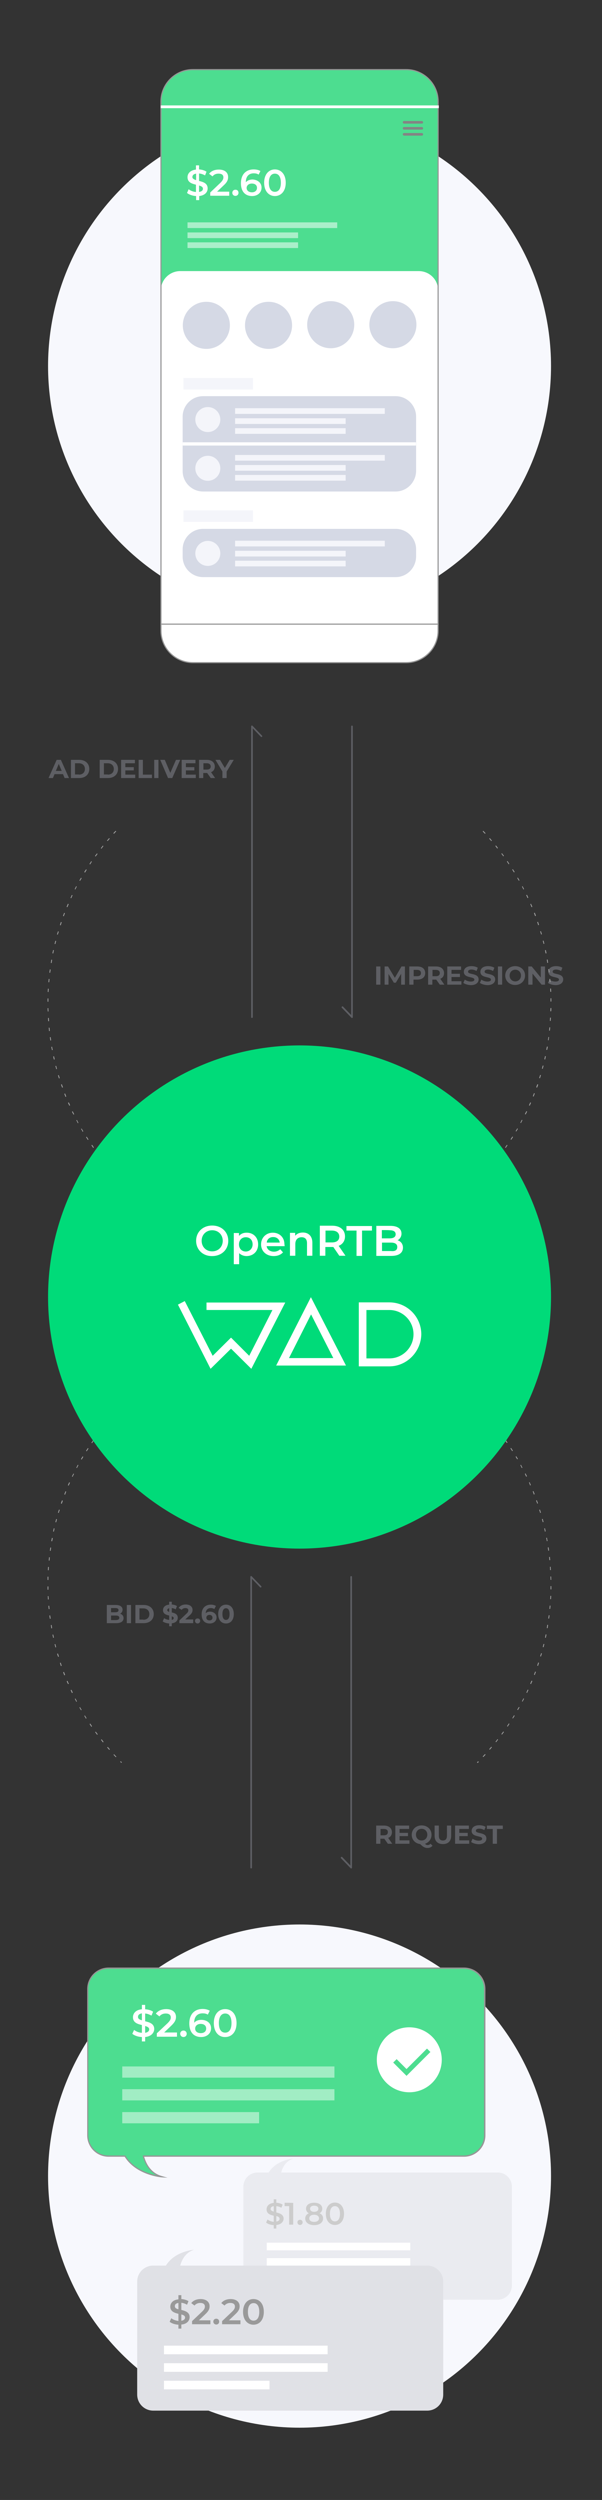 <?xml version="1.0" encoding="utf-8"?>
<!-- Generator: Adobe Illustrator 25.4.1, SVG Export Plug-In . SVG Version: 6.00 Build 0)  -->
<!DOCTYPE svg PUBLIC "-//W3C//DTD SVG 1.1//EN" "http://www.w3.org/Graphics/SVG/1.1/DTD/svg11.dtd">
<svg version="1.1" id="레이어_1" xmlns:x="http://ns.adobe.com/Extensibility/1.0/" xmlns:i="http://ns.adobe.com/AdobeIllustrator/10.0/" xmlns:graph="http://ns.adobe.com/Graphs/1.0/"
	 xmlns="http://www.w3.org/2000/svg" xmlns:xlink="http://www.w3.org/1999/xlink" x="0px" y="0px" viewBox="0 0 370.8 1539.1"
	 style="enable-background:new 0 0 370.8 1539.1;" xml:space="preserve">
<rect x="0" y="0" width="370.8" height="1539.1" fill="#333333" stroke="none"/>
<style type="text/css">
	.st0{fill:#F7F8FD;}
	.st1{fill:#EAEBF0;}
	.st2{fill:#FFFFFF;}
	.st3{fill:#CCCCCC;}
	.st4{fill:#E0E1E6;}
	.st5{fill:#999999;}
	.st6{fill:#4DDD90;}
	.st7{fill:#969696;}
	.st8{opacity:0.47;}
	.st9{fill:#848484;}
	.st10{fill:#D5D9E5;}
	.st11{fill:#F4F5FA;}
	.st12{opacity:0.52;}
	.st13{fill:#969696;stroke:#FFFFFF;stroke-miterlimit:10;}
	.st14{fill:#5E5F64;}
	.st15{fill:#A0A0A0;}
	.st16{fill:#00DB79;}
</style>
<g>
	<circle class="st0" cx="184.5" cy="1339.7" r="154.9"/>
	<g>
		<path class="st1" d="M158.6,1415.8h148c4.8,0,8.7-3.9,8.7-8.7v-60.9c0-4.8-3.9-8.7-8.7-8.7H173.2c0.8-3.2,2.9-7.2,7.6-8.6
			c0,0-10.5,0.7-15.3,8.6h-6.9c-4.8,0-8.7,3.9-8.7,8.7v60.9C149.9,1411.9,153.8,1415.8,158.6,1415.8z"/>
		<g>
			<rect x="164.3" y="1380.7" class="st2" width="88.4" height="4.7"/>
			<rect x="164.3" y="1390.2" class="st2" width="88.4" height="4.7"/>
			<rect x="164.3" y="1399.7" class="st2" width="57" height="4.7"/>
		</g>
		<g>
			<path class="st3" d="M170.2,1369.8v2.2h-1.6v-2.1c-1.9-0.1-3.7-0.7-4.7-1.6l0.9-1.9c0.9,0.8,2.4,1.3,3.8,1.5v-3.8
				c-2.1-0.5-4.4-1.2-4.4-3.9c0-2,1.4-3.7,4.4-4v-2.2h1.6v2.1c1.4,0.1,2.9,0.5,3.9,1.2l-0.8,1.9c-1-0.6-2.1-0.9-3.1-1v3.9
				c2.1,0.5,4.5,1.2,4.5,3.9C174.6,1367.8,173.2,1369.5,170.2,1369.8z M168.6,1361.6v-3.4c-1.4,0.2-1.9,0.9-1.9,1.7
				C166.6,1360.8,167.5,1361.2,168.6,1361.6z M172.2,1366c0-0.9-0.8-1.4-2-1.7v3.4C171.6,1367.5,172.2,1366.8,172.2,1366z"/>
			<path class="st3" d="M180.6,1356.2v13.4h-2.5v-11.4h-2.8v-2.1L180.6,1356.2L180.6,1356.2z"/>
			<path class="st3" d="M183.2,1368.2c0-1,0.7-1.6,1.6-1.6s1.6,0.6,1.6,1.6c0,0.9-0.7,1.6-1.6,1.6S183.2,1369.1,183.2,1368.2z"/>
			<path class="st3" d="M199,1365.8c0,2.5-2.2,4.1-5.5,4.1s-5.5-1.6-5.5-4.1c0-1.5,0.8-2.6,2.2-3.2c-1.1-0.6-1.7-1.6-1.7-2.8
				c0-2.3,2-3.7,5-3.7s5,1.4,5,3.7c0,1.3-0.6,2.2-1.7,2.8C198.3,1363.2,199,1364.3,199,1365.8z M196.5,1365.7c0-1.3-1.2-2.2-3-2.2
				s-3,0.8-3,2.2s1.1,2.2,3,2.2S196.5,1367,196.5,1365.7z M191,1359.8c0,1.2,1,1.9,2.5,1.9c1.6,0,2.6-0.7,2.6-1.9
				c0-1.2-1-1.9-2.6-1.9C192,1357.9,191,1358.6,191,1359.8z"/>
			<path class="st3" d="M200.7,1362.9c0-4.4,2.4-6.9,5.6-6.9s5.6,2.5,5.6,6.9c0,4.4-2.4,6.9-5.6,6.9S200.7,1367.3,200.7,1362.9z
				 M209.4,1362.9c0-3.2-1.3-4.7-3.1-4.7c-1.8,0-3.1,1.5-3.1,4.7c0,3.2,1.3,4.7,3.1,4.7S209.4,1366.1,209.4,1362.9z"/>
		</g>
	</g>
	<g>
		<path class="st4" d="M94.4,1484.1h168.7c5.5,0,9.9-4.4,9.9-9.9v-69.5c0-5.5-4.4-9.9-9.9-9.9H111c1-3.6,3.3-8.2,8.7-9.8
			c0,0-12,0.8-17.5,9.8h-7.8c-5.5,0-9.9,4.4-9.9,9.9v69.5C84.5,1479.7,88.9,1484.1,94.4,1484.1z"/>
		<g>
			<rect x="101" y="1444.1" class="st2" width="100.8" height="5.3"/>
			<rect x="101" y="1454.9" class="st2" width="100.8" height="5.3"/>
			<rect x="101" y="1465.7" class="st2" width="65" height="5.3"/>
		</g>
		<g>
			<path class="st5" d="M111.7,1431.1v2.5h-1.8v-2.4c-2.1-0.1-4.2-0.8-5.4-1.8l1-2.2c1.1,0.9,2.7,1.5,4.4,1.7v-4.4
				c-2.4-0.6-5-1.4-5-4.4c0-2.2,1.6-4.2,5-4.5v-2.6h1.8v2.4c1.6,0.1,3.3,0.6,4.4,1.3l-0.9,2.2c-1.2-0.7-2.4-1.1-3.5-1.2v4.4
				c2.4,0.6,5.1,1.4,5.1,4.4C116.8,1428.8,115.1,1430.8,111.7,1431.1z M109.9,1421.7v-3.9c-1.6,0.2-2.2,1-2.2,2
				C107.7,1420.9,108.6,1421.4,109.9,1421.7z M114,1426.8c0-1.1-1-1.6-2.3-1.9v3.9C113.3,1428.5,114,1427.7,114,1426.8z"/>
			<path class="st5" d="M129.6,1428.5v2.4h-11.3v-1.9l6.1-5.8c1.5-1.4,1.8-2.3,1.8-3.2c0-1.4-1-2.2-2.8-2.2c-1.5,0-2.7,0.5-3.6,1.6
				l-2-1.5c1.2-1.6,3.3-2.5,5.8-2.5c3.3,0,5.5,1.7,5.5,4.4c0,1.5-0.4,2.8-2.5,4.8l-4.1,3.9L129.6,1428.5L129.6,1428.5z"/>
			<path class="st5" d="M131.4,1429.3c0-1.1,0.8-1.8,1.8-1.8s1.8,0.7,1.8,1.8c0,1.1-0.8,1.8-1.8,1.8S131.4,1430.3,131.4,1429.3z"/>
			<path class="st5" d="M148.1,1428.5v2.4h-11.3v-1.9l6.1-5.8c1.5-1.4,1.8-2.3,1.8-3.2c0-1.4-1-2.2-2.8-2.2c-1.5,0-2.7,0.5-3.6,1.6
				l-2-1.5c1.2-1.6,3.3-2.5,5.8-2.5c3.3,0,5.5,1.7,5.5,4.4c0,1.5-0.4,2.8-2.5,4.8l-4.1,3.9L148.1,1428.5L148.1,1428.5z"/>
			<path class="st5" d="M149.7,1423.3c0-5,2.8-7.9,6.4-7.9c3.7,0,6.4,2.8,6.4,7.9c0,5.1-2.8,7.9-6.4,7.9S149.7,1428.3,149.7,1423.3z
				 M159.7,1423.3c0-3.7-1.4-5.4-3.5-5.4s-3.5,1.7-3.5,5.4c0,3.7,1.4,5.4,3.5,5.4C158.2,1428.7,159.7,1427,159.7,1423.3z"/>
		</g>
	</g>
	<g>
		<path class="st6" d="M66.8,1211.7h218.9c7.1,0,12.8,5.7,12.8,12.8v90.1c0,7.1-5.7,12.8-12.8,12.8H88.3c1.3,4.7,4.2,10.6,11.3,12.7
			c0,0-15.6-1-22.7-12.7H66.7c-7.1,0-12.8-5.7-12.8-12.8v-90.1C54,1217.4,59.8,1211.7,66.8,1211.7z"/>
		<path class="st7" d="M103.2,1340.7l-3.5-0.2c-0.2,0-15.7-1.2-22.9-12.7h-9.9c-7.3,0-13.2-5.9-13.2-13.2v-90.1
			c0-7.3,5.9-13.2,13.2-13.2h218.9c7.3,0,13.2,5.9,13.2,13.2v90.1c0,7.3-5.9,13.2-13.2,13.2h-197c1.3,4.5,4.2,10,10.9,11.9
			L103.2,1340.7z M66.8,1212.1c-6.9,0-12.4,5.6-12.4,12.4v90.1c0,6.9,5.6,12.4,12.4,12.4h10.4l0.1,0.2c5,8.2,14.3,11,19.2,12
			c-5.1-2.7-7.5-7.7-8.5-11.7l-0.1-0.5h197.8c6.9,0,12.4-5.6,12.4-12.4v-90.1c0-6.9-5.6-12.4-12.4-12.4H66.8z"/>
	</g>
	<g class="st8">
		<rect x="75.3" y="1272.2" class="st2" width="130.7" height="6.9"/>
		<rect x="75.3" y="1286.2" class="st2" width="130.7" height="6.9"/>
		<rect x="75.3" y="1300.3" class="st2" width="84.3" height="6.9"/>
	</g>
	<g>
		<path class="st2" d="M89.4,1254.1v2.7h-2v-2.7c-2.4-0.1-4.6-0.9-5.9-2l1.1-2.4c1.2,1,3,1.7,4.8,1.8v-4.8c-2.7-0.6-5.5-1.5-5.5-4.8
			c0-2.4,1.8-4.6,5.5-4.9v-2.7h2v2.7c1.8,0.1,3.6,0.6,4.9,1.5l-1,2.4c-1.3-0.7-2.6-1.2-3.9-1.3v4.8c2.7,0.6,5.6,1.5,5.6,4.8
			C94.9,1251.6,93.1,1253.7,89.4,1254.1z M87.4,1243.8v-4.3c-1.7,0.3-2.4,1.1-2.4,2.2C85,1242.9,86,1243.4,87.4,1243.8z
			 M91.9,1249.4c0-1.2-1.1-1.7-2.5-2.1v4.2C91.1,1251.2,91.9,1250.4,91.9,1249.4z"/>
		<path class="st2" d="M109,1251.3v2.6H96.6v-2.1l6.7-6.3c1.6-1.6,1.9-2.5,1.9-3.5c0-1.5-1.1-2.4-3.1-2.4c-1.6,0-3,0.6-3.9,1.8
			l-2.2-1.7c1.3-1.8,3.6-2.8,6.4-2.8c3.6,0,6,1.8,6,4.8c0,1.6-0.5,3.1-2.8,5.3l-4.5,4.3C101.1,1251.3,109,1251.3,109,1251.3z"/>
		<path class="st2" d="M111,1252.1c0-1.2,0.9-2,2-2s2,0.8,2,2c0,1.2-0.9,2-2,2S111,1253.2,111,1252.1z"/>
		<path class="st2" d="M130,1248.7c0,3.3-2.7,5.4-6.1,5.4c-4.6,0-7.3-3-7.3-8.4c0-5.8,3.4-8.9,8.2-8.9c1.7,0,3.3,0.4,4.4,1.1
			l-1.2,2.4c-0.9-0.6-2-0.8-3.2-0.8c-3.2,0-5.2,2-5.2,5.8l0,0c1-1.2,2.6-1.8,4.5-1.8C127.6,1243.6,130,1245.6,130,1248.7z
			 M127,1248.9c0-1.8-1.3-2.9-3.4-2.9c-2,0-3.4,1.2-3.4,2.9c0,1.6,1.2,2.8,3.5,2.8C125.7,1251.7,127,1250.6,127,1248.9z"/>
		<path class="st2" d="M131.7,1245.5c0-5.5,3-8.6,7-8.6s7,3.1,7,8.6s-3,8.6-7,8.6C134.7,1254.2,131.7,1251,131.7,1245.5z
			 M142.6,1245.5c0-4.1-1.6-5.9-3.9-5.9s-3.9,1.9-3.9,5.9c0,4.1,1.6,5.9,3.9,5.9S142.6,1249.6,142.6,1245.5z"/>
	</g>
	<circle class="st2" cx="252.1" cy="1268.1" r="20"/>
	<g>
		<polygon class="st6" points="250.4,1278 242.2,1269.8 244.3,1267.7 250.4,1273.8 263,1261.2 265.1,1263.3 		"/>
	</g>
</g>
<g>
	<circle class="st0" cx="184.5" cy="225.4" r="154.9"/>
	<g>
		<g>
			<path class="st6" d="M250.2,42.9H118.8c-10.8,0-19.6,8.8-19.6,19.6v325.8c0,10.8,8.8,19.6,19.6,19.6h131.4
				c10.8,0,19.6-8.8,19.6-19.6V62.5C269.8,51.7,261,42.9,250.2,42.9z"/>
		</g>
		<g>
			<path class="st2" d="M257.9,166.9H111c-6.5,0-11.9,5.3-11.9,11.8v209.6c0,10.8,8.9,19.6,19.8,19.6H250c10.9,0,19.8-8.8,19.8-19.6
				V178.6C269.8,172.1,264.5,166.9,257.9,166.9z"/>
		</g>
		<g>
			<g>
				<path class="st9" d="M259.8,76.1h-10.9c-0.4,0-0.8-0.3-0.8-0.8s0.3-0.8,0.8-0.8h10.9c0.4,0,0.8,0.3,0.8,0.8
					S260.3,76.1,259.8,76.1z"/>
			</g>
			<g>
				<path class="st9" d="M259.8,79.8h-10.9c-0.4,0-0.8-0.3-0.8-0.8s0.3-0.8,0.8-0.8h10.9c0.4,0,0.8,0.3,0.8,0.8
					S260.3,79.8,259.8,79.8z"/>
			</g>
			<g>
				<path class="st9" d="M259.8,83.5h-10.9c-0.4,0-0.8-0.3-0.8-0.8s0.3-0.8,0.8-0.8h10.9c0.4,0,0.8,0.3,0.8,0.8
					S260.3,83.5,259.8,83.5z"/>
			</g>
		</g>
		<ellipse class="st10" cx="127.1" cy="200.3" rx="14.5" ry="14.5"/>
		<ellipse class="st10" cx="165.4" cy="200.3" rx="14.5" ry="14.5"/>
		<ellipse class="st10" cx="203.7" cy="199.9" rx="14.5" ry="14.5"/>
		<ellipse class="st10" cx="242" cy="199.9" rx="14.5" ry="14.5"/>
		<path class="st10" d="M243.7,302.6H125.1c-6.9,0-12.6-5.6-12.6-12.6v-33.5c0-6.9,5.6-12.6,12.6-12.6h118.6
			c6.9,0,12.6,5.6,12.6,12.6V290C256.2,296.9,250.6,302.6,243.7,302.6z"/>
		<path class="st10" d="M243.7,355.3H125.1c-6.9,0-12.6-5.6-12.6-12.6v-4.5c0-6.9,5.6-12.6,12.6-12.6h118.6
			c6.9,0,12.6,5.6,12.6,12.6v4.5C256.2,349.7,250.6,355.3,243.7,355.3z"/>
		<g>
			<rect x="112.5" y="272.3" class="st2" width="143.7" height="2"/>
		</g>
		<circle class="st11" cx="128" cy="258.3" r="7.7"/>
		<circle class="st11" cx="128" cy="288.3" r="7.7"/>
		<circle class="st11" cx="128" cy="340.7" r="7.7"/>
		<g>
			<path class="st7" d="M250.2,408.3H118.8c-11,0-20-9-20-20V62.5c0-11,9-20,20-20h131.4c11,0,20,9,20,20v325.8
				C270.2,399.3,261.2,408.3,250.2,408.3z M118.8,43.2c-10.6,0-19.3,8.6-19.3,19.3v325.8c0,10.6,8.6,19.3,19.3,19.3h131.4
				c10.6,0,19.3-8.6,19.3-19.3V62.5c0-10.6-8.6-19.3-19.3-19.3C250.2,43.2,118.8,43.2,118.8,43.2z"/>
		</g>
		<g>
			<path class="st2" d="M122.7,120.7v2.5h-1.9v-2.5c-2.2-0.1-4.4-0.9-5.6-1.9l1-2.3c1.1,0.9,2.8,1.6,4.5,1.7v-4.5
				c-2.5-0.6-5.2-1.4-5.2-4.6c0-2.3,1.7-4.3,5.2-4.7v-2.6h1.9v2.5c1.7,0.1,3.4,0.6,4.6,1.4l-0.9,2.3c-1.2-0.7-2.5-1.1-3.7-1.2v4.6
				c2.5,0.6,5.3,1.4,5.3,4.6C127.9,118.3,126.2,120.3,122.7,120.7z M120.8,110.9v-4c-1.6,0.2-2.3,1.1-2.3,2.1
				S119.5,110.5,120.8,110.9z M125,116.2c0-1.1-1-1.6-2.4-2v4C124.3,117.9,125,117.2,125,116.2z"/>
			<path class="st2" d="M141.2,118v2.5h-11.7v-2l6.3-6c1.5-1.5,1.8-2.4,1.8-3.3c0-1.5-1-2.3-3-2.3c-1.5,0-2.8,0.5-3.7,1.7l-2.1-1.6
				c1.2-1.7,3.4-2.6,6-2.6c3.5,0,5.7,1.7,5.7,4.6c0,1.5-0.4,3-2.6,5l-4.2,4C133.7,118,141.2,118,141.2,118z"/>
			<path class="st2" d="M143.1,118.7c0-1.1,0.8-1.9,1.9-1.9c1.1,0,1.9,0.7,1.9,1.9c0,1.1-0.8,1.9-1.9,1.9S143.1,119.8,143.1,118.7z"
				/>
			<path class="st2" d="M161.1,115.5c0,3.2-2.6,5.2-5.8,5.2c-4.3,0-6.9-2.8-6.9-7.9c0-5.5,3.2-8.5,7.8-8.5c1.6,0,3.1,0.3,4.2,1
				l-1.1,2.2c-0.9-0.6-1.9-0.8-3-0.8c-3,0-4.9,1.9-4.9,5.5l0,0c1-1.1,2.5-1.7,4.2-1.7C158.8,110.7,161.1,112.6,161.1,115.5z
				 M158.3,115.7c0-1.7-1.2-2.7-3.2-2.7c-1.9,0-3.2,1.2-3.2,2.7s1.2,2.7,3.3,2.7C157,118.4,158.3,117.3,158.3,115.7z"/>
			<path class="st2" d="M162.7,112.5c0-5.2,2.9-8.2,6.6-8.2c3.8,0,6.7,3,6.7,8.2s-2.9,8.2-6.7,8.2
				C165.6,120.7,162.7,117.7,162.7,112.5z M173,112.5c0-3.8-1.5-5.6-3.7-5.6s-3.7,1.8-3.7,5.6s1.5,5.6,3.7,5.6S173,116.4,173,112.5z
				"/>
		</g>
		<rect x="113" y="232.7" class="st11" width="42.8" height="7.1"/>
		<rect x="113" y="314.2" class="st11" width="42.8" height="7.1"/>
		<g class="st12">
			<rect x="115.5" y="136.9" class="st2" width="92.2" height="3.5"/>
			<rect x="115.5" y="143.1" class="st2" width="68.1" height="3.5"/>
			<rect x="115.5" y="149.2" class="st2" width="68.1" height="3.5"/>
		</g>
		<g>
			<rect x="144.8" y="251.3" class="st11" width="92.2" height="3.5"/>
			<rect x="144.8" y="257.5" class="st11" width="68.1" height="3.5"/>
			<rect x="144.8" y="263.6" class="st11" width="68.1" height="3.5"/>
			<rect x="144.8" y="280.1" class="st11" width="92.2" height="3.5"/>
			<rect x="144.8" y="286.3" class="st11" width="68.1" height="3.5"/>
			<rect x="144.8" y="292.4" class="st11" width="68.1" height="3.5"/>
			<rect x="144.8" y="332.9" class="st11" width="92.2" height="3.5"/>
			<rect x="144.8" y="339.1" class="st11" width="68.1" height="3.5"/>
			<rect x="144.8" y="345.2" class="st11" width="68.1" height="3.5"/>
		</g>
		<rect x="99.5" y="383.9" class="st7" width="170.3" height="0.7"/>
		<rect x="99.5" y="65.4" class="st13" width="170.3" height="0.7"/>
	</g>
</g>
<g>
	<path class="st14" d="M231.7,595h2.6v11.2h-2.6V595z"/>
	<path class="st14" d="M247.1,606.2v-6.7l-3.3,5.5h-1.2l-3.3-5.4v6.6h-2.4V595h2.1l4.2,7l4.1-7h2.1v11.2H247.1L247.1,606.2z"/>
	<path class="st14" d="M261.9,599.1c0,2.5-1.9,4-4.9,4h-2.3v3.1h-2.6V595h4.9C260.1,595,261.9,596.5,261.9,599.1z M259.3,599.1
		c0-1.2-0.8-2-2.4-2h-2.1v3.9h2.1C258.5,601,259.3,600.3,259.3,599.1z"/>
	<path class="st14" d="M270.9,606.2l-2.2-3.1h-0.1h-2.3v3.1h-2.6V595h4.9c3,0,4.9,1.6,4.9,4.1c0,1.7-0.8,2.9-2.3,3.5l2.5,3.6H270.9
		L270.9,606.2z M268.5,597.1h-2.1v3.9h2.1c1.6,0,2.4-0.7,2.4-2C270.9,597.8,270,597.1,268.5,597.1z"/>
	<path class="st14" d="M284.2,604.1v2.1h-8.7V595h8.5v2.1h-5.9v2.4h5.2v2h-5.2v2.6H284.2L284.2,604.1z"/>
	<path class="st14" d="M285.4,605.1l0.9-2c0.9,0.7,2.4,1.2,3.7,1.2c1.5,0,2.2-0.5,2.2-1.2c0-2.1-6.5-0.7-6.5-4.8
		c0-1.9,1.5-3.5,4.7-3.5c1.4,0,2.8,0.3,3.9,1l-0.8,2c-1-0.6-2.1-0.9-3.1-0.9c-1.5,0-2.1,0.6-2.1,1.3c0,2.1,6.5,0.6,6.5,4.8
		c0,1.9-1.6,3.5-4.8,3.5C288.2,606.4,286.4,605.9,285.4,605.1z"/>
	<path class="st14" d="M295.6,605.1l0.9-2c0.9,0.7,2.4,1.2,3.7,1.2c1.5,0,2.2-0.5,2.2-1.2c0-2.1-6.5-0.7-6.5-4.8
		c0-1.9,1.5-3.5,4.7-3.5c1.4,0,2.8,0.3,3.9,1l-0.8,2c-1-0.6-2.1-0.9-3.1-0.9c-1.5,0-2.1,0.6-2.1,1.3c0,2.1,6.5,0.6,6.5,4.8
		c0,1.9-1.6,3.5-4.8,3.5C298.4,606.4,296.6,605.9,295.6,605.1z"/>
	<path class="st14" d="M306.7,595h2.6v11.2h-2.6V595z"/>
	<path class="st14" d="M311.2,600.6c0-3.3,2.6-5.8,6.1-5.8s6.1,2.4,6.1,5.8c0,3.3-2.6,5.8-6.1,5.8S311.2,603.9,311.2,600.6z
		 M320.9,600.6c0-2.1-1.5-3.6-3.5-3.6s-3.5,1.5-3.5,3.6c0,2.1,1.5,3.6,3.5,3.6C319.3,604.2,320.9,602.7,320.9,600.6z"/>
	<path class="st14" d="M335.7,595v11.2h-2.1l-5.6-6.8v6.8h-2.6V595h2.1l5.6,6.8V595H335.7z"/>
	<path class="st14" d="M337.5,605.1l0.9-2c0.9,0.7,2.4,1.2,3.7,1.2c1.5,0,2.2-0.5,2.2-1.2c0-2.1-6.5-0.7-6.5-4.8
		c0-1.9,1.5-3.5,4.7-3.5c1.4,0,2.8,0.3,3.9,1l-0.8,2c-1-0.6-2.1-0.9-3.1-0.9c-1.5,0-2.1,0.6-2.1,1.3c0,2.1,6.5,0.6,6.5,4.8
		c0,1.9-1.6,3.5-4.8,3.5C340.3,606.4,338.5,605.9,337.5,605.1z"/>
</g>
<g>
	<path class="st14" d="M38.8,476.6h-5.2l-1,2.4h-2.7l5-11.2h2.6l5,11.2h-2.7L38.8,476.6z M38,474.6l-1.8-4.3l-1.8,4.3H38z"/>
	<path class="st14" d="M43.7,467.8h5.1c3.7,0,6.2,2.2,6.2,5.6s-2.5,5.6-6.2,5.6h-5.1V467.8z M48.6,476.9c2.2,0,3.7-1.3,3.7-3.5
		c0-2.1-1.5-3.5-3.7-3.5h-2.4v6.9h2.4V476.9z"/>
	<path class="st14" d="M61.4,467.8h5.1c3.7,0,6.2,2.2,6.2,5.6s-2.5,5.6-6.2,5.6h-5.1V467.8z M66.4,476.9c2.2,0,3.7-1.3,3.7-3.5
		c0-2.1-1.5-3.5-3.7-3.5H64v6.9h2.4V476.9z"/>
	<path class="st14" d="M83.3,476.9v2.1h-8.7v-11.2h8.5v2.1h-5.9v2.4h5.2v2h-5.2v2.6H83.3z"/>
	<path class="st14" d="M85.4,467.8H88v9.1h5.6v2.1h-8.2V467.8z"/>
	<path class="st14" d="M95,467.8h2.6V479H95V467.8z"/>
	<path class="st14" d="M111,467.8l-4.9,11.2h-2.6l-4.8-11.2h2.8l3.4,8l3.5-8H111z"/>
	<path class="st14" d="M120.6,476.9v2.1h-8.7v-11.2h8.5v2.1h-5.9v2.4h5.2v2h-5.2v2.6H120.6z"/>
	<path class="st14" d="M129.8,479l-2.2-3.1h-0.1h-2.3v3.1h-2.6v-11.2h4.8c3,0,4.9,1.6,4.9,4.1c0,1.7-0.8,2.9-2.3,3.5l2.5,3.6H129.8z
		 M127.4,469.9h-2.1v3.9h2.1c1.6,0,2.4-0.7,2.4-2C129.7,470.6,128.9,469.9,127.4,469.9z"/>
	<path class="st14" d="M139.6,475v4H137v-4l-4.3-7.2h2.8l3,5l3-5h2.5L139.6,475z"/>
</g>
<path class="st14" d="M210.4,620.1c0-0.1,0.1-0.3,0.2-0.4c0.2-0.2,0.5-0.2,0.7,0l5,5.2V447.2c0-0.3,0.2-0.5,0.5-0.5s0.5,0.2,0.5,0.5
	v179c0,0.2-0.1,0.4-0.3,0.5s-0.4,0-0.5-0.1l-5.9-6.1C210.4,620.4,210.4,620.2,210.4,620.1z"/>
<path class="st14" d="M154.7,626.2v-179c0-0.2,0.1-0.4,0.3-0.5c0.2-0.1,0.4,0,0.5,0.1l5.9,6.1c0.2,0.2,0.2,0.5,0,0.7s-0.5,0.2-0.7,0
	l-5-5.2v177.8c0,0.3-0.2,0.5-0.5,0.5S154.7,626.5,154.7,626.2z"/>
<g>
	<g>
		<path class="st15" d="M29.3,616.7c0-0.7,0-1.3,0-2h0.5c0,0.7,0,1.3,0,2H29.3z M29.3,620.7h0.5c0,0.7,0,1.3,0.1,2h-0.5
			C29.4,622,29.3,621.4,29.3,620.7z M29.4,610.7c0-0.7,0.1-1.3,0.1-2H30c0,0.7-0.1,1.3-0.1,2H29.4z M29.6,626.7h0.5
			c0,0.7,0.1,1.3,0.1,2h-0.5C29.6,628,29.6,627.4,29.6,626.7z M29.8,604.7c0.1-0.7,0.1-1.3,0.2-2h0.5c-0.1,0.7-0.1,1.3-0.2,2H29.8z
			 M30,632.7h0.5c0.1,0.7,0.1,1.3,0.2,2l-0.5,0.1C30.1,634,30.1,633.3,30,632.7z M30.4,598.8c0.1-0.7,0.2-1.3,0.3-2l0.5,0.1
			c-0.1,0.7-0.2,1.3-0.3,2L30.4,598.8z M30.7,638.6l0.5-0.1c0.1,0.7,0.2,1.3,0.3,2l-0.5,0.1C30.9,639.9,30.8,639.3,30.7,638.6z
			 M31.3,592.8c0.1-0.7,0.2-1.3,0.3-2l0.5,0.1c-0.1,0.7-0.2,1.3-0.3,2L31.3,592.8z M31.6,644.5l0.5-0.1c0.1,0.7,0.2,1.3,0.4,2
			l-0.5,0.1C31.9,645.9,31.7,645.2,31.6,644.5z M32.3,586.9c0.1-0.7,0.3-1.3,0.4-2l0.5,0.1c-0.1,0.6-0.3,1.3-0.4,2L32.3,586.9z
			 M32.8,650.4l0.5-0.1c0.1,0.6,0.3,1.3,0.4,1.9l-0.5,0.1C33,651.7,32.9,651.1,32.8,650.4z M33.6,581.1c0.2-0.6,0.3-1.3,0.5-1.9
			l0.5,0.1c-0.2,0.6-0.3,1.3-0.5,1.9L33.6,581.1z M34.1,656.3l0.5-0.1c0.2,0.6,0.3,1.3,0.5,1.9l-0.5,0.1
			C34.5,657.5,34.3,656.9,34.1,656.3z M35.1,575.3c0.2-0.6,0.4-1.3,0.6-1.9l0.5,0.1c-0.2,0.6-0.4,1.3-0.6,1.9L35.1,575.3z M35.7,662
			l0.5-0.1c0.2,0.6,0.4,1.3,0.6,1.9l-0.5,0.1C36.1,663.3,35.9,662.7,35.7,662z M36.9,569.5c0.2-0.6,0.4-1.3,0.6-1.9l0.5,0.2
			c-0.2,0.6-0.4,1.3-0.6,1.9L36.9,569.5z M37.6,667.7l0.5-0.2c0.2,0.6,0.4,1.3,0.7,1.9l-0.5,0.2C38,669,37.8,668.4,37.6,667.7z
			 M38.8,563.9c0.2-0.6,0.5-1.2,0.7-1.9l0.5,0.2c-0.2,0.6-0.5,1.2-0.7,1.9L38.8,563.9z M39.6,673.4l0.5-0.2c0.2,0.6,0.5,1.2,0.7,1.9
			l-0.5,0.2C40.1,674.6,39.8,674,39.6,673.4z M41,558.3c0.2-0.4,0.3-0.7,0.5-1.1l0.3-0.8l0.5,0.2l-0.3,0.8c-0.2,0.4-0.3,0.7-0.5,1.1
			L41,558.3z M41.9,678.9l0.5-0.2c0.3,0.6,0.5,1.2,0.8,1.8l-0.5,0.2C42.4,680.1,42.1,679.5,41.9,678.9z M43.4,552.8
			c0.3-0.6,0.6-1.2,0.8-1.8l0.5,0.2c-0.3,0.6-0.6,1.2-0.8,1.8L43.4,552.8z M44.3,684.4l0.5-0.2c0.3,0.6,0.6,1.2,0.9,1.8l-0.4,0.2
			C44.9,685.6,44.6,685,44.3,684.4z M46,547.4c0.3-0.6,0.6-1.2,0.9-1.8l0.4,0.2c-0.3,0.6-0.6,1.2-0.9,1.8L46,547.4z M47,689.7
			l0.4-0.2c0.3,0.6,0.6,1.2,0.9,1.8l-0.4,0.2C47.7,690.9,47.3,690.3,47,689.7z M48.9,542.1c0.3-0.6,0.7-1.2,1-1.7l0.4,0.2
			c-0.3,0.6-0.7,1.2-1,1.7L48.9,542.1z M49.9,695l0.4-0.2c0.3,0.6,0.7,1.1,1,1.7l-0.4,0.3C50.6,696.1,50.3,695.6,49.9,695z
			 M51.9,536.9c0.3-0.6,0.7-1.1,1.1-1.7l0.4,0.3c-0.4,0.6-0.7,1.1-1,1.7L51.9,536.9z M53,700.1l0.4-0.3c0.4,0.6,0.7,1.1,1.1,1.7
			l-0.4,0.3C53.7,701.2,53.4,700.7,53,700.1z M55.1,531.9c0.4-0.6,0.7-1.1,1.1-1.7l0.4,0.3c-0.4,0.5-0.7,1.1-1.1,1.7L55.1,531.9z
			 M56.3,705.1l0.4-0.3c0.4,0.5,0.8,1.1,1.1,1.6l-0.4,0.3C57.1,706.2,56.7,705.7,56.3,705.1z M58.5,527c0.4-0.5,0.8-1.1,1.2-1.6
			l0.4,0.3c-0.4,0.5-0.8,1.1-1.2,1.6L58.5,527z M59.8,710l0.4-0.3c0.4,0.5,0.8,1.1,1.2,1.6l-0.4,0.3C60.6,711.1,60.2,710.5,59.8,710
			z M62.1,522.2c0.4-0.5,0.8-1,1.2-1.6l0.4,0.3c-0.4,0.5-0.8,1-1.2,1.6L62.1,522.2z M63.4,714.7l0.4-0.3c0.4,0.5,0.8,1,1.3,1.5
			l-0.4,0.3C64.3,715.8,63.9,715.3,63.4,714.7z M65.9,517.5c0.4-0.5,0.9-1,1.3-1.5l0.4,0.3c-0.4,0.5-0.9,1-1.3,1.5L65.9,517.5z
			 M67.3,719.3l0.4-0.3c0.4,0.5,0.9,1,1.3,1.5l-0.4,0.3C68.2,720.3,67.7,719.8,67.3,719.3z M69.8,513c0.4-0.5,0.9-1,1.4-1.5l0.4,0.3
			c-0.5,0.5-0.9,1-1.4,1.5L69.8,513z M71.3,723.8l0.4-0.3c0.5,0.5,0.9,1,1.4,1.4l-0.4,0.3C72.2,724.8,71.8,724.3,71.3,723.8z
			 M75.5,728.1l0.4-0.4c0.5,0.5,0.9,0.9,1.4,1.4l-0.3,0.4C76.4,729,76,728.5,75.5,728.1z M79.8,732.2l0.3-0.4c0.5,0.4,1,0.9,1.5,1.3
			l-0.3,0.4C80.8,733.1,80.3,732.7,79.8,732.2z M84.3,736.2l0.3-0.4c0.5,0.4,1,0.9,1.5,1.3l-0.3,0.4C85.4,737,84.8,736.6,84.3,736.2
			z M89,739.9l0.3-0.4c0.5,0.4,1,0.8,1.6,1.2l-0.3,0.4C90,740.8,89.5,740.4,89,739.9z M93.8,743.5l0.3-0.4c0.5,0.4,1.1,0.8,1.6,1.2
			l-0.3,0.4C94.9,744.3,94.3,743.9,93.8,743.5z M98.7,747l0.3-0.4c0.6,0.4,1.1,0.7,1.7,1.1l-0.3,0.4C99.8,747.7,99.3,747.3,98.7,747
			z M103.8,750.2l0.3-0.4c0.6,0.3,1.1,0.7,1.7,1l-0.3,0.4C104.9,750.9,104.3,750.5,103.8,750.2z M108.9,753.2l0.2-0.4
			c0.6,0.3,1.2,0.6,1.7,1l-0.2,0.4C110.1,753.8,109.5,753.5,108.9,753.2z M114.2,756l0.2-0.4c0.6,0.3,1.2,0.6,1.8,0.9l-0.2,0.4
			C115.4,756.6,114.8,756.3,114.2,756z M119.6,758.6l0.2-0.5c0.6,0.3,1.2,0.6,1.8,0.8l-0.2,0.5C120.8,759.2,120.2,758.9,119.6,758.6
			z M125.1,761l0.2-0.5c0.6,0.3,1.2,0.5,1.8,0.8l-0.2,0.5C126.4,761.5,125.7,761.3,125.1,761z M130.7,763.2l0.2-0.5
			c0.6,0.2,1.2,0.5,1.9,0.7l-0.2,0.5C132,763.7,131.3,763.4,130.7,763.2z M136.4,765.2l0.2-0.5c0.6,0.2,1.3,0.4,1.9,0.6l-0.1,0.5
			C137.6,765.6,137,765.4,136.4,765.2z M142.1,766.9l0.1-0.5c0.6,0.2,1.3,0.4,1.9,0.5l-0.1,0.5C143.4,767.3,142.7,767.1,142.1,766.9
			z M147.9,768.4l0.1-0.5c0.6,0.2,1.3,0.3,1.9,0.5l-0.1,0.5C149.2,768.8,148.5,768.6,147.9,768.4z M153.8,769.7l0.1-0.5
			c0.7,0.1,1.3,0.3,2,0.4l-0.1,0.5C155.1,770,154.4,769.9,153.8,769.7z M159.6,770.8l0.1-0.5c0.7,0.1,1.3,0.2,2,0.3l-0.1,0.5
			C161,771,160.3,770.9,159.6,770.8z M165.6,771.6l0.1-0.5c0.7,0.1,1.3,0.2,2,0.2l-0.1,0.5C166.9,771.8,166.2,771.7,165.6,771.6z
			 M171.6,772.3v-0.5c0.7,0.1,1.3,0.1,2,0.2v0.5C172.9,772.4,172.2,772.3,171.6,772.3z M177.5,772.6v-0.5c0.7,0,1.3,0.1,2,0.1v0.5
			C178.9,772.7,178.2,772.7,177.5,772.6z M183.5,772.8v-0.5h0.9h1.1v0.5h-1.1H183.5z M189.5,772.2c0.7,0,1.3,0,2-0.1v0.5
			c-0.7,0-1.3,0.1-2,0.1V772.2z M195.5,771.9c0.7,0,1.3-0.1,2-0.2v0.5c-0.7,0.1-1.3,0.1-2,0.2V771.9z M201.4,771.4
			c0.7-0.1,1.3-0.1,2-0.2l0.1,0.5c-0.7,0.1-1.3,0.2-2,0.2L201.4,771.4z M207.3,770.6c0.7-0.1,1.3-0.2,2-0.3l0.1,0.5
			c-0.7,0.1-1.3,0.2-2,0.3L207.3,770.6z M213.2,769.6c0.7-0.1,1.3-0.2,2-0.4l0.1,0.5c-0.7,0.1-1.3,0.3-2,0.4L213.2,769.6z
			 M219.1,768.4c0.6-0.1,1.3-0.3,1.9-0.5l0.1,0.5c-0.6,0.2-1.3,0.3-1.9,0.5L219.1,768.4z M224.9,766.9c0.6-0.2,1.3-0.4,1.9-0.5
			l0.1,0.5c-0.6,0.2-1.3,0.4-1.9,0.5L224.9,766.9z M230.6,765.3c0.6-0.2,1.3-0.4,1.9-0.6l0.2,0.5c-0.6,0.2-1.3,0.4-1.9,0.6
			L230.6,765.3z M236.3,763.4c0.6-0.2,1.2-0.4,1.9-0.7l0.2,0.5c-0.6,0.2-1.2,0.5-1.9,0.7L236.3,763.4z M241.9,761.3
			c0.6-0.2,1.2-0.5,1.8-0.8l0.2,0.5c-0.6,0.3-1.2,0.5-1.9,0.8L241.9,761.3z M247.4,759c0.6-0.3,1.2-0.5,1.8-0.8l0.2,0.5
			c-0.6,0.3-1.2,0.6-1.8,0.8L247.4,759z M252.8,756.4c0.6-0.3,1.2-0.6,1.8-0.9l0.2,0.4c-0.6,0.3-1.2,0.6-1.8,0.9L252.8,756.4z
			 M258.1,753.7c0.6-0.3,1.2-0.6,1.7-1l0.2,0.4c-0.6,0.3-1.2,0.6-1.7,1L258.1,753.7z M263.3,750.7c0.6-0.3,1.1-0.7,1.7-1l0.3,0.4
			c-0.6,0.3-1.1,0.7-1.7,1L263.3,750.7z M268.3,747.6c0.6-0.4,1.1-0.7,1.7-1.1l0.3,0.4c-0.6,0.4-1.1,0.7-1.7,1.1L268.3,747.6z
			 M273.3,744.2c0.5-0.4,1.1-0.8,1.6-1.2l0.3,0.4c-0.5,0.4-1.1,0.8-1.6,1.2L273.3,744.2z M278.1,740.7c0.5-0.4,1.1-0.8,1.6-1.2
			l0.3,0.4c-0.5,0.4-1.1,0.8-1.6,1.2L278.1,740.7z M282.8,737c0.5-0.4,1-0.8,1.5-1.3l0.3,0.4c-0.5,0.4-1,0.9-1.5,1.3L282.8,737z
			 M287.3,733.1c0.5-0.4,1-0.9,1.5-1.3l0.3,0.4c-0.5,0.4-1,0.9-1.5,1.3L287.3,733.1z M291.7,729.1c0.5-0.5,1-0.9,1.4-1.4l0.4,0.4
			c-0.5,0.5-1,0.9-1.4,1.4L291.7,729.1z M295.9,724.8c0.5-0.5,0.9-1,1.4-1.4l0.4,0.3c-0.5,0.5-0.9,1-1.4,1.4L295.9,724.8z
			 M297.3,511.8l0.4-0.3c0.5,0.5,0.9,1,1.4,1.5l-0.4,0.3C298.2,512.8,297.7,512.3,297.3,511.8z M300,720.4c0.4-0.5,0.9-1,1.3-1.5
			l0.4,0.3c-0.4,0.5-0.9,1-1.3,1.5L300,720.4z M301.3,516.3l0.4-0.3c0.4,0.5,0.9,1,1.3,1.5l-0.4,0.3
			C302.2,517.3,301.7,516.8,301.3,516.3z M303.9,715.9c0.4-0.5,0.8-1,1.3-1.5l0.4,0.3c-0.4,0.5-0.8,1-1.3,1.5L303.9,715.9z
			 M305.1,520.8l0.4-0.3c0.4,0.5,0.8,1,1.2,1.6l-0.4,0.3C305.9,521.9,305.5,521.4,305.1,520.8z M307.6,711.2
			c0.4-0.5,0.8-1.1,1.2-1.6l0.4,0.3c-0.4,0.5-0.8,1.1-1.2,1.6L307.6,711.2z M308.8,525.6l0.4-0.3c0.4,0.5,0.8,1.1,1.2,1.6l-0.4,0.3
			C309.6,526.6,309.2,526.1,308.8,525.6z M311.1,706.4c0.4-0.5,0.8-1.1,1.1-1.6l0.4,0.3c-0.4,0.6-0.8,1.1-1.1,1.6L311.1,706.4z
			 M312.2,530.4l0.4-0.3c0.4,0.5,0.7,1.1,1.1,1.7l-0.4,0.3C313,531.5,312.6,531,312.2,530.4z M314.5,701.4c0.4-0.6,0.7-1.1,1.1-1.7
			l0.4,0.3c-0.4,0.6-0.7,1.1-1.1,1.7L314.5,701.4z M315.5,535.4l0.4-0.3c0.4,0.6,0.7,1.1,1.1,1.7l-0.4,0.3
			C316.2,536.6,315.9,536,315.5,535.4z M317.6,696.4c0.3-0.6,0.7-1.1,1-1.7l0.4,0.2c-0.3,0.6-0.7,1.2-1,1.7L317.6,696.4z
			 M318.6,540.5l0.4-0.2c0.3,0.6,0.7,1.2,1,1.7l-0.4,0.2C319.2,541.7,318.9,541.1,318.6,540.5z M320.5,691.2
			c0.3-0.6,0.6-1.2,0.9-1.8l0.4,0.2c-0.3,0.6-0.6,1.2-0.9,1.8L320.5,691.2z M321.5,545.8l0.4-0.2c0.3,0.6,0.6,1.2,0.9,1.8l-0.4,0.2
			C322.1,547,321.8,546.4,321.5,545.8z M323.3,685.9c0.3-0.6,0.6-1.2,0.9-1.8l0.5,0.2c-0.3,0.6-0.6,1.2-0.9,1.8L323.3,685.9z
			 M324.1,551.1l0.5-0.2c0.3,0.6,0.6,1.2,0.8,1.8l-0.5,0.2C324.7,552.3,324.4,551.7,324.1,551.1z M325.8,680.5
			c0.3-0.6,0.5-1.2,0.8-1.8l0.5,0.2c-0.3,0.6-0.5,1.2-0.8,1.8L325.8,680.5z M326.6,556.6l0.5-0.2c0.1,0.3,0.2,0.6,0.4,0.9
			c0.1,0.3,0.3,0.7,0.4,1l-0.5,0.2c-0.1-0.3-0.3-0.7-0.4-1C326.9,557.1,326.7,556.8,326.6,556.6z M328.2,674.9
			c0.2-0.6,0.5-1.2,0.7-1.9l0.5,0.2c-0.2,0.6-0.5,1.2-0.7,1.9L328.2,674.9z M328.9,562.1l0.5-0.2c0.2,0.6,0.5,1.2,0.7,1.9l-0.5,0.2
			C329.3,563.3,329.1,562.7,328.9,562.1z M330.3,669.4c0.2-0.6,0.4-1.3,0.7-1.9l0.5,0.2c-0.2,0.6-0.4,1.3-0.7,1.9L330.3,669.4z
			 M330.9,567.7l0.5-0.2c0.2,0.6,0.4,1.3,0.6,1.9l-0.5,0.2C331.3,569,331.1,568.3,330.9,567.7z M332.1,663.7
			c0.2-0.6,0.4-1.3,0.6-1.9l0.5,0.1c-0.2,0.6-0.4,1.3-0.6,1.9L332.1,663.7z M332.7,573.4l0.5-0.1c0.2,0.6,0.4,1.3,0.6,1.9l-0.5,0.1
			C333.1,574.7,332.9,574,332.7,573.4z M333.8,657.9c0.2-0.6,0.3-1.3,0.5-1.9l0.5,0.1c-0.2,0.6-0.3,1.3-0.5,1.9L333.8,657.9z
			 M334.3,579.2l0.5-0.1c0.2,0.6,0.3,1.3,0.5,1.9l-0.5,0.1C334.6,580.4,334.5,579.8,334.3,579.2z M335.3,652.1
			c0.1-0.6,0.3-1.3,0.4-1.9l0.5,0.1c-0.1,0.7-0.3,1.3-0.4,2L335.3,652.1z M335.7,585l0.5-0.1c0.1,0.6,0.3,1.3,0.4,2l-0.5,0.1
			C335.9,586.3,335.8,585.6,335.7,585z M336.5,646.3c0.1-0.7,0.2-1.3,0.4-2l0.5,0.1c-0.1,0.7-0.2,1.3-0.4,2L336.5,646.3z
			 M336.8,590.8l0.5-0.1c0.1,0.7,0.2,1.3,0.3,2l-0.5,0.1C337,592.1,336.9,591.5,336.8,590.8z M337.5,640.4c0.1-0.7,0.2-1.3,0.3-2
			l0.4,0.1c-0.1,0.7-0.2,1.3-0.3,2L337.5,640.4z M337.7,596.7l0.5-0.1c0.1,0.7,0.2,1.3,0.3,2l-0.5,0.1
			C337.9,598,337.8,597.4,337.7,596.7z M338.2,634.5c0.1-0.7,0.1-1.3,0.2-2h0.5c-0.1,0.7-0.1,1.3-0.2,2H338.2z M338.4,602.7h0.5
			c0.1,0.7,0.1,1.3,0.2,2h-0.5C338.5,604,338.5,603.3,338.4,602.7z M338.7,628.5c0-0.7,0.1-1.3,0.1-2h0.5c0,0.7-0.1,1.3-0.1,2H338.7
			z M338.9,608.6h0.5c0,0.7,0.1,1.3,0.1,2H339C338.9,609.9,338.9,609.3,338.9,608.6z M339,622.6c0-0.7,0-1.3,0.1-2h0.5
			c0,0.7,0,1.3-0.1,2H339z M339.1,614.6h0.5c0,0.7,0,1.3,0,2h-0.5C339.1,615.9,339.1,615.2,339.1,614.6z"/>
	</g>
	<g>
		<g>
			<polygon class="st15" points="74,1084.6 74.4,1084.3 75.1,1085 74.7,1085.3 			"/>
		</g>
		<g>
			<path class="st15" d="M29.3,976.7h0.5c0,0.7,0,1.3,0,2h-0.5C29.3,978,29.3,977.3,29.3,976.7z M29.3,972.7c0-0.7,0-1.3,0-2h0.5
				c0,0.7,0,1.3,0,2H29.3z M29.4,982.7h0.5c0,0.7,0.1,1.3,0.1,2h-0.5C29.5,984,29.5,983.3,29.4,982.7z M29.5,966.7
				c0-0.7,0.1-1.3,0.1-2h0.5c0,0.7-0.1,1.3-0.1,2H29.5z M29.8,988.6h0.5c0.1,0.7,0.1,1.3,0.2,2H30C29.9,990,29.9,989.3,29.8,988.6z
				 M30,960.7c0.1-0.7,0.1-1.3,0.2-2l0.5,0.1c-0.1,0.7-0.1,1.3-0.2,2L30,960.7z M30.4,994.6l0.5-0.1c0.1,0.7,0.2,1.3,0.3,2l-0.5,0.1
				C30.6,995.9,30.5,995.3,30.4,994.6z M30.7,954.7c0.1-0.7,0.2-1.3,0.3-2l0.5,0.1c-0.1,0.7-0.2,1.3-0.3,2L30.7,954.7z M31.3,1000.5
				l0.5-0.1c0.1,0.7,0.2,1.3,0.3,2l-0.5,0.1C31.5,1001.8,31.4,1001.2,31.3,1000.5z M31.6,948.8c0.1-0.7,0.2-1.3,0.4-2l0.5,0.1
				c-0.1,0.7-0.2,1.3-0.4,2L31.6,948.8z M32.3,1006.4l0.5-0.1c0.1,0.7,0.3,1.3,0.4,1.9l-0.5,0.1
				C32.6,1007.7,32.5,1007.1,32.3,1006.4z M32.7,942.9c0.1-0.7,0.3-1.3,0.4-2l0.5,0.1c-0.1,0.6-0.3,1.3-0.4,1.9H32.7z M33.6,1012.3
				l0.5-0.1c0.2,0.6,0.3,1.3,0.5,1.9l-0.5,0.1C34,1013.6,33.8,1012.9,33.6,1012.3z M34.1,937.1c0.2-0.6,0.3-1.3,0.5-1.9l0.5,0.1
				c-0.2,0.6-0.3,1.3-0.5,1.9L34.1,937.1z M35.2,1018.1l0.5-0.1c0.2,0.6,0.4,1.3,0.6,1.9l-0.5,0.1
				C35.5,1019.3,35.3,1018.7,35.2,1018.1z M35.7,931.3c0.2-0.6,0.4-1.3,0.6-1.9l0.5,0.1c-0.2,0.6-0.4,1.3-0.6,1.9L35.7,931.3z
				 M36.9,1023.8l0.5-0.2c0.2,0.6,0.4,1.3,0.6,1.9l-0.5,0.2C37.3,1025.1,37.1,1024.4,36.9,1023.8z M37.5,925.6
				c0.2-0.6,0.4-1.3,0.7-1.9l0.5,0.2c-0.2,0.6-0.4,1.3-0.7,1.9L37.5,925.6z M38.9,1029.5l0.5-0.2c0.2,0.6,0.5,1.2,0.7,1.9l-0.5,0.2
				C39.3,1030.7,39.1,1030.1,38.9,1029.5z M39.6,920c0.2-0.6,0.5-1.2,0.7-1.9l0.5,0.2c-0.2,0.6-0.5,1.2-0.7,1.9L39.6,920z
				 M41.1,1035l0.5-0.2c0.1,0.3,0.3,0.7,0.4,1l0.4,0.8l-0.5,0.2l-0.4-0.8C41.3,1035.7,41.2,1035.4,41.1,1035z M41.8,914.4
				c0.3-0.6,0.5-1.2,0.8-1.8l0.5,0.2c-0.3,0.6-0.5,1.2-0.8,1.8L41.8,914.4z M43.5,1040.5l0.5-0.2c0.3,0.6,0.6,1.2,0.8,1.8l-0.5,0.2
				C44,1041.7,43.8,1041.1,43.5,1040.5z M44.3,909c0.3-0.6,0.6-1.2,0.9-1.8l0.4,0.2c-0.3,0.6-0.6,1.2-0.9,1.8L44.3,909z
				 M46.1,1045.9l0.4-0.2c0.3,0.6,0.6,1.2,0.9,1.8l-0.4,0.2C46.7,1047.1,46.4,1046.5,46.1,1045.9z M47,903.6
				c0.3-0.6,0.6-1.2,0.9-1.8l0.4,0.2c-0.3,0.6-0.6,1.2-0.9,1.8L47,903.6z M48.9,1051.2l0.4-0.2c0.3,0.6,0.7,1.2,1,1.7l-0.4,0.2
				C49.6,1052.4,49.2,1051.8,48.9,1051.2z M49.9,898.3c0.3-0.6,0.7-1.2,1-1.7l0.4,0.3c-0.3,0.6-0.7,1.1-1,1.7L49.9,898.3z
				 M51.9,1056.4l0.4-0.3c0.3,0.6,0.7,1.1,1,1.7l-0.4,0.3C52.6,1057.5,52.3,1056.9,51.9,1056.4z M53,893.2c0.4-0.6,0.7-1.1,1.1-1.7
				l0.4,0.3c-0.4,0.6-0.7,1.1-1.1,1.7L53,893.2z M55.2,1061.4l0.4-0.3c0.4,0.6,0.7,1.1,1.1,1.7l-0.4,0.3
				C55.9,1062.5,55.5,1062,55.2,1061.4z M56.3,888.2c0.4-0.5,0.8-1.1,1.1-1.6l0.4,0.3c-0.4,0.5-0.8,1.1-1.1,1.6L56.3,888.2z
				 M58.6,1066.4l0.4-0.3c0.4,0.5,0.8,1.1,1.2,1.6l-0.4,0.3C59.3,1067.4,59,1066.9,58.6,1066.4z M59.7,883.3
				c0.4-0.5,0.8-1.1,1.2-1.6l0.4,0.3c-0.4,0.5-0.8,1.1-1.2,1.6L59.7,883.3z M62.2,1071.1l0.4-0.3c0.4,0.5,0.8,1,1.2,1.6l-0.4,0.3
				C63,1072.2,62.6,1071.7,62.2,1071.1z M63.4,878.6c0.4-0.5,0.8-1,1.3-1.6l0.4,0.3c-0.4,0.5-0.8,1-1.3,1.5L63.4,878.6z M66,1075.8
				l0.4-0.3c0.4,0.5,0.9,1,1.3,1.5l-0.4,0.3C66.8,1076.8,66.4,1076.3,66,1075.8z M67.2,874c0.4-0.5,0.9-1,1.3-1.5l0.4,0.3
				c-0.4,0.5-0.9,1-1.3,1.5L67.2,874z M69.9,1080.3l0.4-0.3c0.4,0.5,0.9,1,1.4,1.5l-0.4,0.3C70.8,1081.3,70.4,1080.8,69.9,1080.3z
				 M71.2,869.5c0.5-0.5,0.9-1,1.4-1.4l0.4,0.3c-0.5,0.5-0.9,1-1.4,1.4L71.2,869.5z M75.4,865.2c0.5-0.5,1-0.9,1.4-1.4l0.3,0.4
				c-0.5,0.5-1,0.9-1.4,1.4L75.4,865.2z M79.8,861.1c0.5-0.4,1-0.9,1.5-1.3l0.3,0.4c-0.5,0.4-1,0.9-1.5,1.3L79.8,861.1z M84.3,857.1
				c0.5-0.4,1-0.9,1.5-1.3l0.3,0.4c-0.5,0.4-1,0.8-1.5,1.3L84.3,857.1z M88.9,853.4c0.5-0.4,1.1-0.8,1.6-1.2l0.3,0.4
				c-0.5,0.4-1.1,0.8-1.6,1.2L88.9,853.4z M93.7,849.7c0.5-0.4,1.1-0.8,1.6-1.2l0.3,0.4c-0.5,0.4-1.1,0.8-1.6,1.2L93.7,849.7z
				 M98.6,846.3c0.6-0.4,1.1-0.7,1.7-1.1l0.3,0.4c-0.6,0.4-1.1,0.7-1.7,1.1L98.6,846.3z M103.7,843.1c0.6-0.3,1.1-0.7,1.7-1l0.3,0.4
				c-0.6,0.3-1.1,0.7-1.7,1L103.7,843.1z M108.9,840.1c0.6-0.3,1.2-0.6,1.8-1l0.2,0.4c-0.6,0.3-1.2,0.6-1.7,1L108.9,840.1z
				 M114.1,837.3c0.6-0.3,1.2-0.6,1.8-0.9l0.2,0.4c-0.6,0.3-1.2,0.6-1.8,0.9L114.1,837.3z M119.5,834.7c0.6-0.3,1.2-0.6,1.8-0.8
				l0.2,0.5c-0.6,0.3-1.2,0.5-1.8,0.8L119.5,834.7z M125,832.2c0.6-0.3,1.2-0.5,1.8-0.8l0.2,0.5c-0.6,0.2-1.2,0.5-1.8,0.8L125,832.2
				z M130.6,830.1c0.6-0.2,1.2-0.5,1.9-0.7l0.2,0.5c-0.6,0.2-1.2,0.4-1.9,0.7L130.6,830.1z M136.3,828.1c0.6-0.2,1.3-0.4,1.9-0.6
				l0.1,0.5c-0.6,0.2-1.3,0.4-1.9,0.6L136.3,828.1z M142,826.3c0.6-0.2,1.3-0.4,1.9-0.5l0.1,0.5c-0.6,0.2-1.3,0.4-1.9,0.5L142,826.3
				z M147.8,824.8c0.6-0.2,1.3-0.3,1.9-0.5l0.1,0.5c-0.6,0.1-1.3,0.3-1.9,0.5L147.8,824.8z M153.6,823.5c0.7-0.1,1.3-0.3,2-0.4
				l0.1,0.5c-0.7,0.1-1.3,0.2-2,0.4L153.6,823.5z M159.5,822.5c0.7-0.1,1.3-0.2,2-0.3l0.1,0.5c-0.7,0.1-1.3,0.2-2,0.3L159.5,822.5z
				 M165.5,821.6c0.7-0.1,1.3-0.2,2-0.2l0.1,0.5c-0.7,0.1-1.3,0.1-2,0.2L165.5,821.6z M171.4,821c0.7-0.1,1.3-0.1,2-0.2v0.5
				c-0.7,0-1.3,0.1-2,0.2V821z M177.4,820.6c0.7,0,1.3-0.1,2-0.1v0.5c-0.7,0-1.3,0-2,0.1V820.6z M183.4,820.5c0.4,0,0.7,0,1.1,0h0.9
				v0.5h-0.9c-0.4,0-0.7,0-1.1,0V820.5z M189.4,821v-0.5c0.7,0,1.3,0,2,0.1v0.5C190.7,821.1,190,821.1,189.4,821z M195.3,821.3v-0.5
				c0.7,0,1.3,0.1,2,0.2v0.5C196.7,821.4,196,821.4,195.3,821.3z M201.3,821.9l0.1-0.5c0.7,0.1,1.3,0.1,2,0.2l-0.1,0.5
				C202.6,822,202,821.9,201.3,821.9z M207.2,822.6l0.1-0.5c0.7,0.1,1.3,0.2,2,0.3l-0.1,0.5C208.5,822.8,207.9,822.7,207.2,822.6z
				 M213.1,823.6l0.1-0.5c0.7,0.1,1.3,0.2,2,0.4l-0.1,0.5C214.4,823.9,213.8,823.7,213.1,823.6z M219,824.8l0.1-0.5
				c0.7,0.1,1.3,0.3,1.9,0.5l-0.1,0.5C220.3,825.1,219.6,825,219,824.8z M224.8,826.3l0.1-0.5c0.6,0.2,1.3,0.4,1.9,0.5l-0.1,0.5
				C226,826.6,225.4,826.4,224.8,826.3z M230.5,827.9l0.1-0.5c0.6,0.2,1.3,0.4,1.9,0.6l-0.2,0.5
				C231.8,828.3,231.1,828.1,230.5,827.9z M236.2,829.8l0.2-0.5c0.6,0.2,1.3,0.5,1.9,0.7l-0.2,0.5
				C237.4,830.3,236.8,830,236.2,829.8z M241.8,831.9l0.2-0.5c0.6,0.2,1.2,0.5,1.9,0.8l-0.2,0.5C243,832.4,242.4,832.2,241.8,831.9z
				 M247.3,834.2l0.2-0.5c0.6,0.3,1.2,0.5,1.8,0.8l-0.2,0.5C248.5,834.8,247.9,834.5,247.3,834.2z M252.7,836.8l0.2-0.4
				c0.6,0.3,1.2,0.6,1.8,0.9l-0.2,0.4C253.9,837.4,253.3,837.1,252.7,836.8z M258,839.5l0.2-0.4c0.6,0.3,1.2,0.6,1.8,1l-0.2,0.4
				C259.2,840.2,258.6,839.8,258,839.5z M263.2,842.5l0.3-0.4c0.6,0.3,1.1,0.7,1.7,1l-0.3,0.4C264.3,843.1,263.8,842.8,263.2,842.5z
				 M268.3,845.6l0.3-0.4c0.6,0.4,1.1,0.7,1.7,1.1l-0.3,0.4C269.4,846.3,268.8,846,268.3,845.6z M273.2,848.9l0.3-0.4
				c0.5,0.4,1.1,0.8,1.6,1.2l-0.3,0.4C274.3,849.7,273.8,849.3,273.2,848.9z M278,852.5l0.3-0.4c0.5,0.4,1.1,0.8,1.6,1.2l-0.3,0.4
				C279.1,853.3,278.6,852.9,278,852.5z M282.7,856.2l0.3-0.4c0.5,0.4,1,0.9,1.5,1.3l-0.3,0.4C283.7,857,283.2,856.6,282.7,856.2z
				 M287.3,860.1l0.3-0.4c0.5,0.4,1,0.9,1.5,1.3l-0.3,0.4C288.3,861,287.8,860.5,287.3,860.1z M291.6,864.1l0.3-0.4
				c0.5,0.5,1,0.9,1.4,1.4l-0.4,0.4C292.6,865.1,292.1,864.6,291.6,864.1z M295.9,868.4l0.4-0.3c0.5,0.5,0.9,1,1.4,1.4l-0.4,0.3
				C296.8,869.3,296.3,868.8,295.9,868.4z M297.3,1081.4c0.5-0.5,0.9-1,1.4-1.5l0.4,0.3c-0.4,0.5-0.9,1-1.4,1.5L297.3,1081.4z
				 M299.9,872.7l0.4-0.3c0.4,0.5,0.9,1,1.3,1.5l-0.4,0.3C300.8,873.7,300.4,873.2,299.9,872.7z M301.3,1076.9
				c0.4-0.5,0.9-1,1.3-1.5l0.4,0.3c-0.4,0.5-0.9,1-1.3,1.5L301.3,1076.9z M303.8,877.3l0.4-0.3c0.4,0.5,0.8,1,1.3,1.5l-0.4,0.3
				C304.7,878.3,304.2,877.8,303.8,877.3z M305.2,1072.3c0.4-0.5,0.8-1,1.2-1.6l0.4,0.3c-0.4,0.5-0.8,1-1.2,1.6L305.2,1072.3z
				 M307.5,881.9l0.4-0.3c0.4,0.5,0.8,1.1,1.2,1.6l-0.4,0.3C308.3,883,307.9,882.5,307.5,881.9z M308.8,1067.6
				c0.4-0.5,0.8-1.1,1.2-1.6l0.4,0.3c-0.4,0.5-0.8,1.1-1.2,1.6L308.8,1067.6z M311.1,886.8l0.4-0.3c0.4,0.5,0.8,1.1,1.1,1.6
				l-0.4,0.3C311.8,887.9,311.4,887.3,311.1,886.8z M312.3,1062.7c0.4-0.5,0.7-1.1,1.1-1.7l0.4,0.3c-0.4,0.6-0.7,1.1-1.1,1.7
				L312.3,1062.7z M314.4,891.7l0.4-0.3c0.4,0.6,0.7,1.1,1.1,1.7l-0.4,0.3C315.1,892.8,314.8,892.3,314.4,891.7z M315.6,1057.7
				c0.4-0.6,0.7-1.1,1-1.7l0.4,0.3c-0.3,0.6-0.7,1.1-1.1,1.7L315.6,1057.7z M317.6,896.8l0.4-0.3c0.3,0.6,0.7,1.1,1,1.7l-0.4,0.2
				C318.2,897.9,317.9,897.4,317.6,896.8z M318.6,1052.6c0.3-0.6,0.7-1.2,1-1.7l0.4,0.2c-0.3,0.6-0.7,1.2-1,1.7L318.6,1052.6z
				 M320.5,902l0.4-0.2c0.3,0.6,0.6,1.2,0.9,1.8l-0.4,0.2C321.1,903.2,320.8,902.6,320.5,902z M321.5,1047.4
				c0.3-0.6,0.6-1.2,0.9-1.8l0.4,0.2c-0.3,0.6-0.6,1.2-0.9,1.8L321.5,1047.4z M323.3,907.3l0.4-0.2c0.3,0.6,0.6,1.2,0.9,1.8
				l-0.5,0.2C323.8,908.5,323.5,907.9,323.3,907.3z M324.2,1042c0.3-0.6,0.6-1.2,0.8-1.8l0.5,0.2c-0.3,0.6-0.6,1.2-0.8,1.8
				L324.2,1042z M325.8,912.7l0.4-0.2c0.3,0.6,0.5,1.2,0.8,1.8l-0.5,0.2C326.3,913.9,326.1,913.3,325.8,912.7z M326.6,1036.6
				l0.3-0.8c0.2-0.4,0.3-0.7,0.5-1.1l0.5,0.2c-0.1,0.4-0.3,0.7-0.5,1.1l-0.3,0.8L326.6,1036.6z M328.1,918.2l0.5-0.2
				c0.2,0.6,0.5,1.2,0.7,1.9l-0.5,0.2C328.6,919.4,328.4,918.8,328.1,918.2z M328.9,1031c0.2-0.6,0.5-1.2,0.7-1.9l0.5,0.2
				c-0.2,0.6-0.5,1.2-0.7,1.9L328.9,1031z M330.2,923.8l0.5-0.2c0.2,0.6,0.4,1.3,0.7,1.9l-0.5,0.2
				C330.7,925,330.4,924.4,330.2,923.8z M330.9,1025.4c0.2-0.6,0.4-1.3,0.6-1.9l0.5,0.2c-0.2,0.6-0.4,1.3-0.6,1.9L330.9,1025.4z
				 M332.1,929.5l0.5-0.1c0.2,0.6,0.4,1.3,0.6,1.9l-0.5,0.1C332.5,930.7,332.3,930.1,332.1,929.5z M332.7,1019.7
				c0.2-0.6,0.4-1.3,0.6-1.9l0.5,0.1c-0.2,0.6-0.4,1.3-0.6,1.9L332.7,1019.7z M333.8,935.2l0.5-0.1c0.2,0.6,0.3,1.3,0.5,1.9
				l-0.5,0.1C334.1,936.5,334,935.8,333.8,935.2z M334.3,1014c0.2-0.6,0.3-1.3,0.5-1.9l0.5,0.1c-0.2,0.6-0.3,1.3-0.5,1.9L334.3,1014
				z M335.2,941l0.5-0.1c0.1,0.6,0.3,1.3,0.4,1.9l-0.5,0.1C335.5,942.3,335.4,941.6,335.2,941z M335.7,1008.2c0.1-0.6,0.3-1.3,0.4-2
				l0.5,0.1c-0.1,0.7-0.3,1.3-0.4,2L335.7,1008.2z M336.4,946.8l0.5-0.1c0.1,0.7,0.2,1.3,0.4,2l-0.5,0.1
				C336.7,948.1,336.6,947.5,336.4,946.8z M336.8,1002.3c0.1-0.7,0.2-1.3,0.3-2l0.5,0.1c-0.1,0.7-0.2,1.3-0.3,2L336.8,1002.3z
				 M337.4,952.7l0.5-0.1c0.1,0.7,0.2,1.3,0.3,2l-0.5,0.1C337.6,954,337.5,953.4,337.4,952.7z M337.7,996.4c0.1-0.7,0.2-1.3,0.3-2
				l0.5,0.1c-0.1,0.7-0.2,1.3-0.3,2L337.7,996.4z M338.2,958.6l0.5-0.1c0.1,0.7,0.1,1.3,0.2,2h-0.5
				C338.3,960,338.3,959.3,338.2,958.6z M338.4,990.5c0.1-0.7,0.1-1.3,0.2-2h0.5c-0.1,0.7-0.1,1.3-0.2,2H338.4z M338.7,964.6h0.5
				c0,0.7,0.1,1.3,0.1,2h-0.5C338.8,965.9,338.8,965.2,338.7,964.6z M338.9,984.5c0-0.7,0.1-1.3,0.1-2h0.5c0,0.7-0.1,1.3-0.1,2
				H338.9z M339,970.6h0.5c0,0.7,0,1.3,0.1,2h-0.5C339.1,971.9,339.1,971.2,339,970.6z M339.1,978.5c0-0.7,0-1.3,0-2h0.5
				c0,0.7,0,1.3,0,2H339.1z"/>
		</g>
		<g>
			<path class="st15" d="M293.8,1085c0.2-0.2,0.5-0.5,0.7-0.7l0.4,0.4c-0.2,0.2-0.5,0.5-0.7,0.7L293.8,1085z"/>
		</g>
	</g>
</g>
<g>
	<path class="st14" d="M238.9,1135.1l-2.2-3.1h-0.1h-2.3v3.1h-2.6v-11.2h4.8c3,0,4.9,1.6,4.9,4.1c0,1.7-0.8,2.9-2.3,3.5l2.5,3.6
		L238.9,1135.1L238.9,1135.1z M236.5,1126h-2.1v3.9h2.1c1.6,0,2.4-0.7,2.4-2C238.9,1126.7,238.1,1126,236.5,1126z"/>
	<path class="st14" d="M252.2,1133v2.1h-8.7v-11.2h8.5v2.1h-5.9v2.4h5.2v2h-5.2v2.6H252.2L252.2,1133z"/>
	<path class="st14" d="M266.4,1136.3c-0.7,0.9-1.8,1.4-3,1.4c-1.7,0-2.8-0.6-4.6-2.4c-3.1-0.4-5.2-2.7-5.2-5.7
		c0-3.3,2.6-5.8,6.1-5.8s6.1,2.4,6.1,5.8c0,2.6-1.6,4.7-4,5.5c0.5,0.6,1,0.8,1.6,0.8c0.7,0,1.3-0.3,1.8-0.8L266.4,1136.3z
		 M259.7,1133.1c2,0,3.5-1.5,3.5-3.6s-1.5-3.6-3.5-3.6s-3.5,1.5-3.5,3.6S257.7,1133.1,259.7,1133.1z"/>
	<path class="st14" d="M267.7,1130.2v-6.3h2.6v6.2c0,2.1,0.9,3,2.5,3s2.5-0.9,2.5-3v-6.2h2.6v6.3c0,3.3-1.9,5.1-5.1,5.1
		S267.7,1133.5,267.7,1130.2z"/>
	<path class="st14" d="M289,1133v2.1h-8.7v-11.2h8.5v2.1h-5.9v2.4h5.2v2h-5.2v2.6H289L289,1133z"/>
	<path class="st14" d="M290.2,1134l0.9-2c0.9,0.7,2.4,1.2,3.7,1.2c1.5,0,2.2-0.5,2.2-1.2c0-2.1-6.5-0.7-6.5-4.8
		c0-1.9,1.5-3.5,4.7-3.5c1.4,0,2.8,0.3,3.9,1l-0.8,2c-1-0.6-2.1-0.9-3.1-0.9c-1.5,0-2.1,0.6-2.1,1.3c0,2.1,6.5,0.6,6.5,4.8
		c0,1.9-1.6,3.5-4.8,3.5C293,1135.3,291.2,1134.8,290.2,1134z"/>
	<path class="st14" d="M303.5,1126h-3.6v-2.1h9.8v2.1h-3.6v9.1h-2.6L303.5,1126L303.5,1126z"/>
</g>
<g>
	<path class="st14" d="M76.1,996.2c0,1.9-1.5,3.1-4.5,3.1h-5.8v-11.2h5.5c2.8,0,4.2,1.2,4.2,2.9c0,1.1-0.6,2-1.5,2.5
		C75.3,993.9,76.1,994.8,76.1,996.2z M68.4,990v2.6H71c1.3,0,2-0.4,2-1.3c0-0.9-0.7-1.3-2-1.3L68.4,990L68.4,990z M73.5,996
		c0-0.9-0.7-1.4-2.1-1.4h-3v2.8h3C72.8,997.3,73.5,996.9,73.5,996z"/>
	<path class="st14" d="M78.1,988.1h2.6v11.2h-2.6V988.1z"/>
	<path class="st14" d="M83.4,988.1h5.1c3.7,0,6.2,2.2,6.2,5.6c0,3.4-2.5,5.6-6.2,5.6h-5.1V988.1z M88.3,997.2c2.2,0,3.7-1.3,3.7-3.5
		c0-2.1-1.5-3.5-3.7-3.5h-2.4v6.9h2.4V997.2z"/>
	<path class="st14" d="M105.8,999.4v1.8h-1.6v-1.7c-1.6-0.1-3.1-0.6-4-1.3l0.9-2c0.8,0.6,2,1,3.1,1.1v-2.7c-1.8-0.4-3.8-1-3.8-3.3
		c0-1.7,1.2-3.2,3.8-3.4v-1.8h1.6v1.7c1.2,0.1,2.4,0.4,3.2,1l-0.8,2c-0.8-0.5-1.6-0.7-2.4-0.8v2.7c1.8,0.4,3.7,1,3.7,3.3
		C109.5,997.7,108.3,999.1,105.8,999.4z M104.2,992.4v-2.3c-0.8,0.2-1.2,0.7-1.2,1.2C103,991.8,103.5,992.1,104.2,992.4z M107,996.2
		c0-0.6-0.5-0.9-1.2-1.1v2.2C106.6,997.1,107,996.7,107,996.2z"/>
	<path class="st14" d="M119,997.2v2.1h-8.5v-1.7l4.3-4.1c1-0.9,1.2-1.5,1.2-2.1c0-0.9-0.6-1.4-1.8-1.4c-1,0-1.8,0.4-2.3,1.1
		l-1.9-1.2c0.9-1.3,2.4-2.1,4.4-2.1c2.5,0,4.2,1.3,4.2,3.3c0,1.1-0.3,2.1-1.9,3.5l-2.6,2.4h4.9L119,997.2L119,997.2z"/>
	<path class="st14" d="M120.1,997.9c0-0.9,0.7-1.5,1.6-1.5s1.6,0.6,1.6,1.5c0,0.9-0.7,1.6-1.6,1.6S120.1,998.8,120.1,997.9z"/>
	<path class="st14" d="M133.4,995.8c0,2.3-1.9,3.7-4.2,3.7c-3.1,0-5-1.9-5-5.6c0-3.9,2.3-6,5.7-6c1.2,0,2.3,0.3,3.1,0.8l-1,1.9
		c-0.6-0.4-1.3-0.6-2.1-0.6c-1.9,0-3.1,1.1-3.2,3.2c0.7-0.7,1.6-1,2.8-1C131.7,992.3,133.4,993.7,133.4,995.8z M130.9,995.9
		c0-1-0.8-1.7-1.9-1.7c-1.1,0-1.9,0.7-1.9,1.7s0.7,1.7,2,1.7C130.2,997.6,130.9,996.9,130.9,995.9z"/>
	<path class="st14" d="M134.4,993.7c0-3.7,2-5.8,4.8-5.8s4.8,2.1,4.8,5.8s-2,5.8-4.8,5.8S134.4,997.4,134.4,993.7z M141.4,993.7
		c0-2.5-0.9-3.6-2.2-3.6s-2.2,1.1-2.2,3.6s0.9,3.6,2.2,3.6S141.4,996.2,141.4,993.7z"/>
</g>
<g>
	<path class="st14" d="M209.9,1143.7c0-0.1,0.1-0.3,0.2-0.4c0.2-0.2,0.5-0.2,0.7,0l5,5.2V970.8c0-0.3,0.2-0.5,0.5-0.5
		s0.5,0.2,0.5,0.5v179c0,0.2-0.1,0.4-0.3,0.5s-0.4,0-0.5-0.1l-5.9-6.1C209.9,1144,209.9,1143.8,209.9,1143.7z"/>
</g>
<g>
	<path class="st14" d="M154.2,1149.8v-179c0-0.2,0.1-0.4,0.3-0.5c0.2-0.1,0.4,0,0.5,0.1l5.9,6.1c0.2,0.2,0.2,0.5,0,0.7
		s-0.5,0.2-0.7,0l-5-5.2v177.8c0,0.3-0.2,0.5-0.5,0.5S154.2,1150.1,154.2,1149.8z"/>
</g>
<circle class="st16" cx="184.5" cy="798.5" r="154.9"/>
<g>
	<g>
		<path class="st2" d="M213.1,840.7h-43l21.4-42.1L213.1,840.7z M178,836.1h27.3l-13.7-26.9L178,836.1z"/>
		<path class="st2" d="M239.8,841.2H221v-39.4h18.8c10.9,0,19.7,8.8,19.7,19.7C259.3,832.3,250.5,841.2,239.8,841.2z M225.7,836.3
			h14.1c8.2,0,14.9-6.7,14.9-14.9s-6.7-14.9-14.9-14.9h-14.1V836.3z"/>
		<polygon class="st2" points="129.7,842.7 109.6,803.2 113.8,801 131,834.7 142.3,823.5 153.5,834.7 167.8,806.5 127.2,806.5 
			127.2,801.9 175.7,801.9 154.8,842.7 142.3,830.3 		"/>
	</g>
	<g>
		<path class="st2" d="M120.8,763.9c0-5.5,4.2-9.4,9.9-9.4c5.7,0,9.9,3.9,9.9,9.4s-4.2,9.4-9.9,9.4
			C125,773.4,120.8,769.4,120.8,763.9z M137.2,763.9c0-3.7-2.7-6.5-6.5-6.5c-3.7,0-6.5,2.7-6.5,6.5c0,3.7,2.7,6.5,6.5,6.5
			C134.5,770.4,137.2,767.6,137.2,763.9z"/>
		<path class="st2" d="M159,766.1c0,4.4-3.1,7.2-7.2,7.2c-1.7,0-3.4-0.7-4.5-1.8v6.8H144v-19.2h3.2v1.8c1.1-1.3,2.7-2,4.6-2
			C155.9,758.8,159,761.7,159,766.1z M155.6,766.1c0-2.7-1.7-4.4-4.2-4.4c-2.4,0-4.2,1.7-4.2,4.4s1.8,4.4,4.2,4.4
			C153.7,770.5,155.6,768.7,155.6,766.1z"/>
		<path class="st2" d="M175.3,767.2h-11.1c0.4,2.1,2.1,3.4,4.6,3.4c1.5,0,2.8-0.6,3.8-1.5l1.7,1.9c-1.3,1.5-3.3,2.3-5.7,2.3
			c-4.7,0-7.8-3.1-7.8-7.2s3.1-7.2,7.2-7.2c4.1,0,7.2,2.8,7.2,7.2C175.3,766.4,175.3,766.9,175.3,767.2z M164.3,765h8
			c-0.2-2-1.8-3.4-3.9-3.4C166.1,761.5,164.5,762.9,164.3,765z"/>
		<path class="st2" d="M192.4,765.1v8h-3.3v-7.7c0-2.5-1.2-3.7-3.3-3.7c-2.3,0-3.9,1.4-3.9,4.2v7.2h-3.3v-14.1h3.2v1.8
			c1.1-1.3,2.7-2,4.8-2C189.8,758.8,192.4,760.8,192.4,765.1z"/>
		<path class="st2" d="M209,773.1l-3.7-5.4c-0.2,0-0.4,0-0.7,0h-4.2v5.4H197v-18.5h7.6c4.8,0,7.9,2.5,7.9,6.6c0,2.7-1.4,4.8-3.9,5.8
			l4.2,6.1H209z M204.4,757.6h-3.9v7.3h3.9c3,0,4.6-1.3,4.6-3.7C208.9,759,207.3,757.6,204.4,757.6z"/>
		<path class="st2" d="M219.6,757.6h-6.2v-2.8h15.7v2.8H223v15.6h-3.4V757.6L219.6,757.6z"/>
		<path class="st2" d="M248.2,768.1c0,3.2-2.5,5.1-7.2,5.1h-9.2v-18.5h8.7c4.4,0,6.8,1.8,6.8,4.8c0,1.8-1,3.3-2.4,4.1
			C246.8,764.1,248.2,765.8,248.2,768.1z M235.2,757.3v5.1h4.8c2.4,0,3.7-0.9,3.7-2.5c0-1.7-1.3-2.5-3.7-2.5
			C240,757.3,235.2,757.3,235.2,757.3z M244.7,767.7c0-1.8-1.4-2.7-3.9-2.7h-5.5v5.2h5.5C243.4,770.5,244.7,769.6,244.7,767.7z"/>
	</g>
</g>
</svg>
